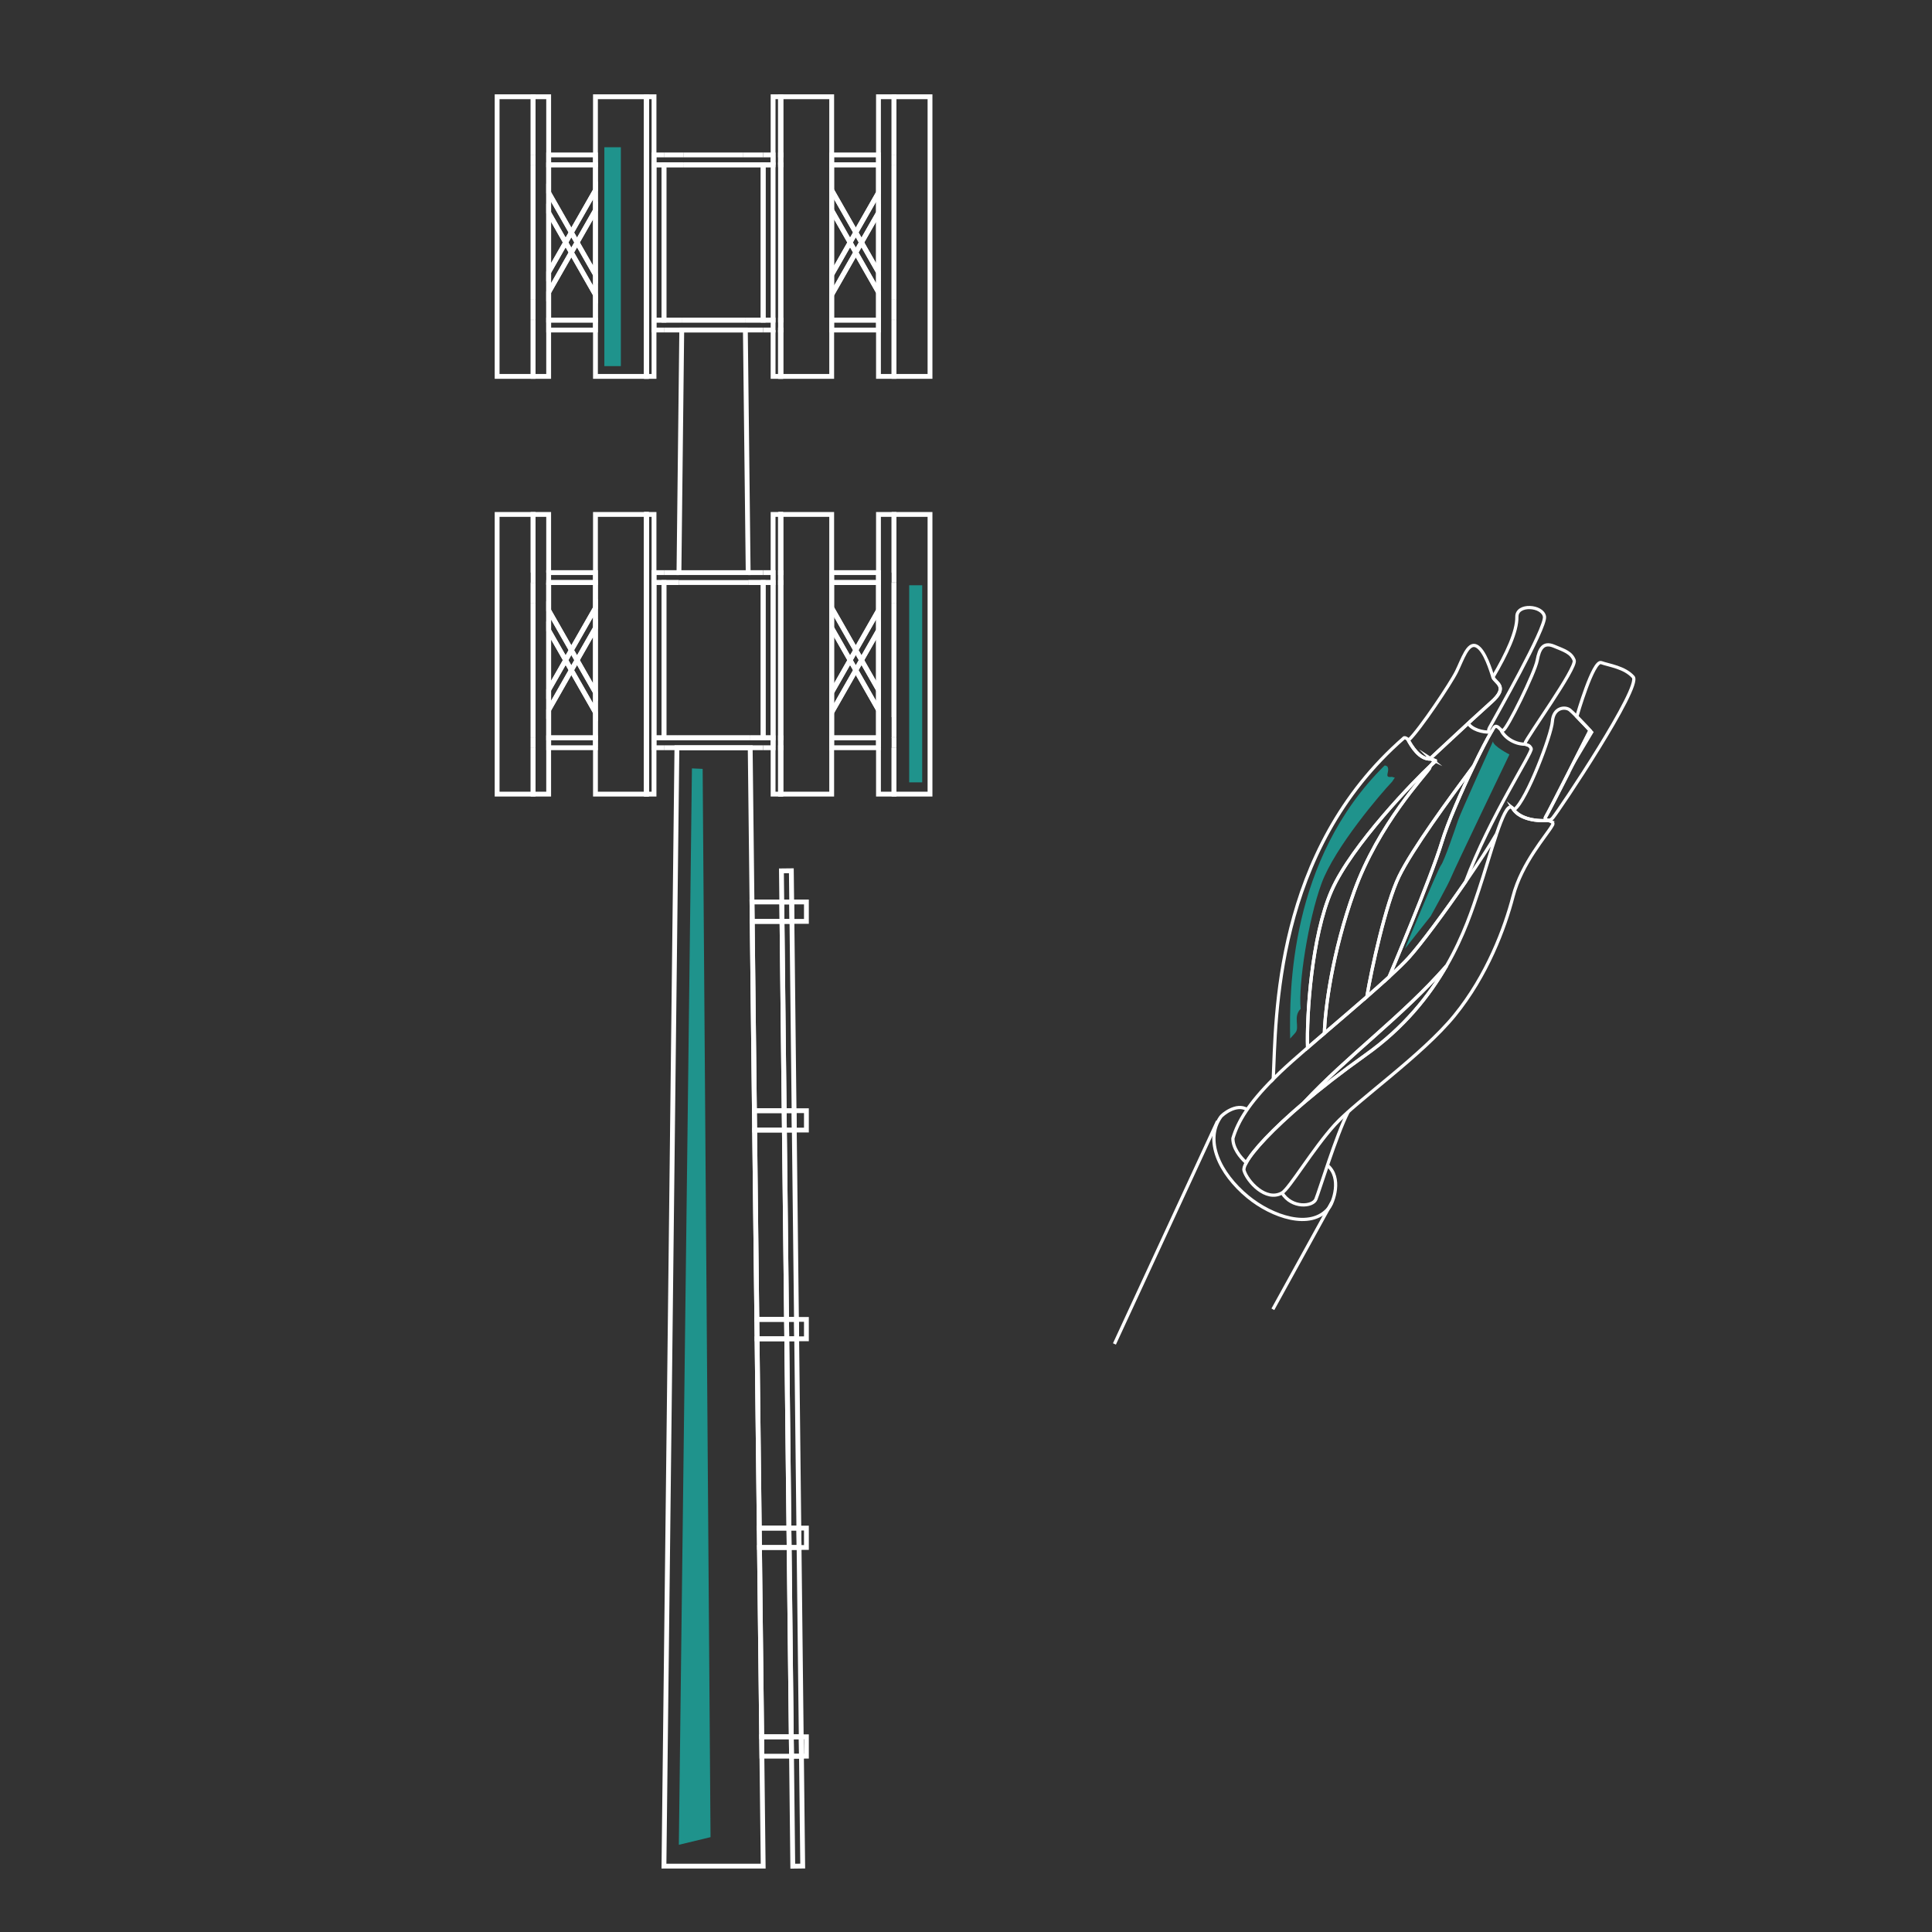 <?xml version="1.0" encoding="utf-8"?>
<!-- Generator: Adobe Illustrator 16.0.0, SVG Export Plug-In . SVG Version: 6.00 Build 0)  -->
<!DOCTYPE svg PUBLIC "-//W3C//DTD SVG 1.1//EN" "http://www.w3.org/Graphics/SVG/1.1/DTD/svg11.dtd">
<svg version="1.1" id="图层_1" xmlns="http://www.w3.org/2000/svg" xmlns:xlink="http://www.w3.org/1999/xlink" x="0px" y="0px"
	 width="300px" height="299.999px" viewBox="0 0 300 299.999" enable-background="new 0 0 300 299.999" xml:space="preserve">
<rect x="0" y="0" width="300" height="299.999" fill="#333333" stroke="none"/>
<g>
	<g>
		
			<rect x="101.556" y="90.454" fill="none" stroke="#FFFFFF" stroke-width="0.75" stroke-miterlimit="10" width="1.542" height="24.112"/>
		<polygon fill="none" stroke="#FFFFFF" stroke-width="0.75" stroke-miterlimit="10" points="88.717,36.095 92.462,29.532 
			92.462,25.595 85.196,25.595 85.196,29.922 		"/>
		<polygon fill="none" stroke="#FFFFFF" stroke-width="0.75" stroke-miterlimit="10" points="88.717,104.063 85.196,110.239 
			85.196,114.566 92.462,114.566 92.462,110.626 		"/>
		<polygon fill="none" stroke="#FFFFFF" stroke-width="0.75" stroke-miterlimit="10" points="129.144,97.503 129.144,107.517 
			131.999,102.508 		"/>
		<polygon fill="none" stroke="#FFFFFF" stroke-width="0.75" stroke-miterlimit="10" points="122.169,207.885 117.556,207.885 
			117.896,237.281 122.503,237.281 		"/>
		<polygon fill="none" stroke="#FFFFFF" stroke-width="0.75" stroke-miterlimit="10" points="88.717,100.954 92.462,94.396 
			92.462,90.454 85.196,90.454 85.196,94.78 		"/>
		<polygon fill="none" stroke="#FFFFFF" stroke-width="0.75" stroke-miterlimit="10" points="92.462,42.656 92.462,32.642 
			89.604,37.649 		"/>
		<polygon fill="none" stroke="#FFFFFF" stroke-width="0.75" stroke-miterlimit="10" points="85.196,33.03 85.196,42.269 
			87.83,37.649 		"/>
		<polygon fill="none" stroke="#FFFFFF" stroke-width="0.75" stroke-miterlimit="10" points="132.887,100.954 136.409,94.776 
			136.409,90.454 129.144,90.454 129.144,94.396 		"/>
		<polygon fill="none" stroke="#FFFFFF" stroke-width="0.75" stroke-miterlimit="10" points="88.717,39.205 85.196,45.381 
			85.196,49.706 92.462,49.706 92.462,45.768 		"/>
		
			<rect x="118.506" y="90.454" fill="none" stroke="#FFFFFF" stroke-width="0.75" stroke-miterlimit="10" width="1.54" height="24.112"/>
		<polygon fill="none" stroke="#FFFFFF" stroke-width="0.75" stroke-miterlimit="10" points="121.8,175.475 117.18,175.475 
			117.52,204.876 122.134,204.876 		"/>
		<polygon fill="none" stroke="#FFFFFF" stroke-width="0.75" stroke-miterlimit="10" points="92.462,107.52 92.462,97.501 
			89.604,102.508 		"/>
		<polygon fill="none" stroke="#FFFFFF" stroke-width="0.75" stroke-miterlimit="10" points="122.538,240.292 117.932,240.292 
			118.272,269.687 122.872,269.687 		"/>
		<polygon fill="none" stroke="#FFFFFF" stroke-width="0.75" stroke-miterlimit="10" points="85.196,97.889 85.196,107.13 
			87.831,102.508 		"/>
		<polygon fill="none" stroke="#FFFFFF" stroke-width="0.75" stroke-miterlimit="10" points="136.409,107.13 136.409,97.889 
			133.773,102.508 		"/>
		<polygon fill="none" stroke="#FFFFFF" stroke-width="0.75" stroke-miterlimit="10" points="132.887,104.063 129.144,110.626 
			129.144,114.566 136.409,114.566 136.409,110.241 		"/>
		<polygon fill="none" stroke="#FFFFFF" stroke-width="0.75" stroke-miterlimit="10" points="129.144,32.646 129.144,42.654 
			131.998,37.649 		"/>
		<polygon fill="none" stroke="#FFFFFF" stroke-width="0.75" stroke-miterlimit="10" points="136.409,42.272 136.409,33.03 
			133.773,37.649 		"/>
		<polygon fill="none" stroke="#FFFFFF" stroke-width="0.75" stroke-miterlimit="10" points="132.887,39.205 129.144,45.768 
			129.144,49.706 136.409,49.706 136.409,45.383 		"/>
		<polygon fill="none" stroke="#FFFFFF" stroke-width="0.75" stroke-miterlimit="10" points="132.887,36.095 136.409,29.917 
			136.409,25.595 129.144,25.595 129.144,29.532 		"/>
		
			<rect x="118.506" y="25.595" fill="none" stroke="#FFFFFF" stroke-width="0.75" stroke-miterlimit="10" width="1.54" height="24.111"/>
		
			<rect x="101.556" y="25.595" fill="none" stroke="#FFFFFF" stroke-width="0.75" stroke-miterlimit="10" width="1.542" height="24.111"/>
		<polygon fill="none" stroke="#FFFFFF" stroke-width="0.75" stroke-miterlimit="10" points="121.43,143.069 116.803,143.069 
			117.145,172.468 121.765,172.468 		"/>
		<polygon fill="none" stroke="#FFFFFF" stroke-width="0.75" stroke-miterlimit="10" points="85.196,42.269 85.196,45.381 
			88.717,39.205 87.83,37.649 		"/>
		<polygon fill="none" stroke="#FFFFFF" stroke-width="0.75" stroke-miterlimit="10" points="88.717,36.095 89.604,37.649 
			92.462,32.642 92.462,29.532 		"/>
		<polygon fill="none" stroke="#FFFFFF" stroke-width="0.75" stroke-miterlimit="10" points="88.717,39.205 92.462,45.768 
			92.462,42.656 89.604,37.649 		"/>
		<polygon fill="none" stroke="#FFFFFF" stroke-width="0.75" stroke-miterlimit="10" points="88.717,36.095 85.196,29.922 
			85.196,33.03 87.83,37.649 		"/>
		<polygon fill="none" stroke="#FFFFFF" stroke-width="0.75" stroke-miterlimit="10" points="88.717,36.095 87.83,37.649 
			88.717,39.205 89.604,37.649 		"/>
		<polygon fill="none" stroke="#FFFFFF" stroke-width="0.75" stroke-miterlimit="10" points="129.144,42.654 129.144,45.768 
			132.887,39.205 131.998,37.649 		"/>
		<polygon fill="none" stroke="#FFFFFF" stroke-width="0.75" stroke-miterlimit="10" points="133.773,37.649 136.409,33.03 
			136.409,29.917 132.887,36.095 		"/>
		<polygon fill="none" stroke="#FFFFFF" stroke-width="0.75" stroke-miterlimit="10" points="132.887,39.205 136.409,45.383 
			136.409,42.272 133.773,37.649 		"/>
		<polygon fill="none" stroke="#FFFFFF" stroke-width="0.75" stroke-miterlimit="10" points="132.887,36.095 129.144,29.532 
			129.144,32.646 131.998,37.649 		"/>
		<polygon fill="none" stroke="#FFFFFF" stroke-width="0.75" stroke-miterlimit="10" points="132.887,36.095 131.998,37.649 
			132.887,39.205 133.773,37.649 		"/>
		<polygon fill="none" stroke="#FFFFFF" stroke-width="0.75" stroke-miterlimit="10" points="88.717,100.954 89.604,102.508 
			92.462,97.501 92.462,94.396 		"/>
		<polygon fill="none" stroke="#FFFFFF" stroke-width="0.75" stroke-miterlimit="10" points="85.196,107.13 85.196,110.239 
			88.717,104.063 87.831,102.508 		"/>
		<polygon fill="none" stroke="#FFFFFF" stroke-width="0.75" stroke-miterlimit="10" points="88.717,100.954 85.196,94.78 
			85.196,97.889 87.831,102.508 		"/>
		<polygon fill="none" stroke="#FFFFFF" stroke-width="0.75" stroke-miterlimit="10" points="88.717,104.063 92.462,110.626 
			92.462,107.52 89.604,102.508 		"/>
		<polygon fill="none" stroke="#FFFFFF" stroke-width="0.75" stroke-miterlimit="10" points="88.717,100.954 87.831,102.508 
			88.717,104.063 89.604,102.508 		"/>
		<polygon fill="none" stroke="#FFFFFF" stroke-width="0.75" stroke-miterlimit="10" points="132.887,104.063 131.999,102.508 
			129.144,107.517 129.144,110.626 		"/>
		<polygon fill="none" stroke="#FFFFFF" stroke-width="0.75" stroke-miterlimit="10" points="136.409,97.889 136.409,94.776 
			132.887,100.954 133.773,102.508 		"/>
		<polygon fill="none" stroke="#FFFFFF" stroke-width="0.75" stroke-miterlimit="10" points="132.887,104.063 136.409,110.241 
			136.409,107.13 133.773,102.508 		"/>
		<polygon fill="none" stroke="#FFFFFF" stroke-width="0.75" stroke-miterlimit="10" points="132.887,100.954 129.144,94.396 
			129.144,97.503 131.999,102.508 		"/>
		<polygon fill="none" stroke="#FFFFFF" stroke-width="0.75" stroke-miterlimit="10" points="132.887,104.063 133.773,102.508 
			132.887,100.954 131.999,102.508 		"/>
		<polygon fill="none" stroke="#FFFFFF" stroke-width="0.75" stroke-miterlimit="10" points="122.134,204.876 123.675,204.876 
			123.339,175.475 121.8,175.475 		"/>
		<polygon fill="none" stroke="#FFFFFF" stroke-width="0.75" stroke-miterlimit="10" points="121.765,172.468 123.304,172.468 
			122.971,143.069 121.43,143.069 		"/>
		<polygon fill="none" stroke="#FFFFFF" stroke-width="0.75" stroke-miterlimit="10" points="122.872,269.687 124.415,269.687 
			124.079,240.292 122.538,240.292 		"/>
		<polygon fill="none" stroke="#FFFFFF" stroke-width="0.75" stroke-miterlimit="10" points="122.503,237.281 124.045,237.281 
			123.709,207.885 122.169,207.885 		"/>
		<polygon fill="none" stroke="#FFFFFF" stroke-width="0.75" stroke-miterlimit="10" points="122.879,135.21 121.34,135.228 
			121.396,140.057 122.935,140.057 		"/>
		<polygon fill="none" stroke="#FFFFFF" stroke-width="0.75" stroke-miterlimit="10" points="123.102,289.783 124.643,289.763 
			124.449,272.7 122.907,272.7 		"/>
		<polygon fill="none" stroke="#FFFFFF" stroke-width="0.75" stroke-miterlimit="10" points="118.272,269.687 118.306,272.7 
			122.907,272.7 122.872,269.687 		"/>
		<polygon fill="none" stroke="#FFFFFF" stroke-width="0.75" stroke-miterlimit="10" points="125.218,272.7 125.218,269.687 
			124.415,269.687 124.449,272.7 		"/>
		<polygon fill="none" stroke="#FFFFFF" stroke-width="0.75" stroke-miterlimit="10" points="122.907,272.7 124.449,272.7 
			124.415,269.687 122.872,269.687 		"/>
		<polygon fill="none" stroke="#FFFFFF" stroke-width="0.75" stroke-miterlimit="10" points="122.503,237.281 117.896,237.281 
			117.932,240.292 122.538,240.292 		"/>
		<polygon fill="none" stroke="#FFFFFF" stroke-width="0.75" stroke-miterlimit="10" points="125.218,240.292 125.218,237.281 
			124.045,237.281 124.079,240.292 		"/>
		<polygon fill="none" stroke="#FFFFFF" stroke-width="0.75" stroke-miterlimit="10" points="122.538,240.292 124.079,240.292 
			124.045,237.281 122.503,237.281 		"/>
		<polygon fill="none" stroke="#FFFFFF" stroke-width="0.75" stroke-miterlimit="10" points="122.134,204.876 117.52,204.876 
			117.556,207.885 122.169,207.885 		"/>
		<polygon fill="none" stroke="#FFFFFF" stroke-width="0.75" stroke-miterlimit="10" points="125.218,207.885 125.218,204.876 
			123.675,204.876 123.709,207.885 		"/>
		<polygon fill="none" stroke="#FFFFFF" stroke-width="0.75" stroke-miterlimit="10" points="122.169,207.885 123.709,207.885 
			123.675,204.876 122.134,204.876 		"/>
		<polygon fill="none" stroke="#FFFFFF" stroke-width="0.75" stroke-miterlimit="10" points="121.765,172.468 117.145,172.468 
			117.18,175.475 121.8,175.475 		"/>
		<polygon fill="none" stroke="#FFFFFF" stroke-width="0.75" stroke-miterlimit="10" points="125.218,175.475 125.218,172.468 
			123.304,172.468 123.339,175.475 		"/>
		<polygon fill="none" stroke="#FFFFFF" stroke-width="0.75" stroke-miterlimit="10" points="121.8,175.475 123.339,175.475 
			123.304,172.468 121.765,172.468 		"/>
		<polygon fill="none" stroke="#FFFFFF" stroke-width="0.75" stroke-miterlimit="10" points="125.218,143.069 125.218,140.057 
			122.935,140.057 122.971,143.069 		"/>
		<polygon fill="none" stroke="#FFFFFF" stroke-width="0.75" stroke-miterlimit="10" points="121.43,143.069 121.396,140.057 
			116.768,140.057 116.803,143.069 		"/>
		<polygon fill="none" stroke="#FFFFFF" stroke-width="0.75" stroke-miterlimit="10" points="122.971,143.069 122.935,140.057 
			121.396,140.057 121.43,143.069 		"/>
		<polygon fill="none" stroke="#FFFFFF" stroke-width="0.75" stroke-miterlimit="10" points="105.428,88.916 116.176,88.916 
			115.74,51.244 105.863,51.244 		"/>
		<polyline fill="none" stroke="#FFFFFF" stroke-width="0.75" stroke-miterlimit="10" points="116.768,140.057 116.491,116.107 
			105.112,116.107 103.098,289.773 118.506,289.773 118.306,272.7 		"/>
		
			<line fill="none" stroke="#FFFFFF" stroke-width="0.75" stroke-miterlimit="10" x1="117.145" y1="172.468" x2="116.803" y2="143.069"/>
		
			<line fill="none" stroke="#FFFFFF" stroke-width="0.75" stroke-miterlimit="10" x1="117.52" y1="204.876" x2="117.18" y2="175.475"/>
		
			<line fill="none" stroke="#FFFFFF" stroke-width="0.75" stroke-miterlimit="10" x1="117.896" y1="237.281" x2="117.556" y2="207.885"/>
		
			<line fill="none" stroke="#FFFFFF" stroke-width="0.75" stroke-miterlimit="10" x1="118.272" y1="269.687" x2="117.932" y2="240.292"/>
		
			<line fill="none" stroke="#FFFFFF" stroke-width="0.75" stroke-miterlimit="10" x1="118.306" y1="272.7" x2="118.272" y2="269.687"/>
		
			<line fill="none" stroke="#FFFFFF" stroke-width="0.75" stroke-miterlimit="10" x1="117.932" y1="240.292" x2="117.896" y2="237.281"/>
		
			<line fill="none" stroke="#FFFFFF" stroke-width="0.75" stroke-miterlimit="10" x1="117.556" y1="207.885" x2="117.52" y2="204.876"/>
		
			<line fill="none" stroke="#FFFFFF" stroke-width="0.75" stroke-miterlimit="10" x1="117.18" y1="175.475" x2="117.145" y2="172.468"/>
		
			<line fill="none" stroke="#FFFFFF" stroke-width="0.75" stroke-miterlimit="10" x1="116.803" y1="143.069" x2="116.768" y2="140.057"/>
		<polyline fill="none" stroke="#FFFFFF" stroke-width="0.75" stroke-miterlimit="10" points="106.163,25.595 103.098,25.595 
			103.098,49.706 105.882,49.706 		"/>
		<polyline fill="none" stroke="#FFFFFF" stroke-width="0.75" stroke-miterlimit="10" points="115.72,49.706 118.506,49.706 
			118.506,25.595 115.441,25.595 		"/>
		
			<line fill="none" stroke="#FFFFFF" stroke-width="0.75" stroke-miterlimit="10" x1="115.441" y1="25.595" x2="106.163" y2="25.595"/>
		
			<line fill="none" stroke="#FFFFFF" stroke-width="0.75" stroke-miterlimit="10" x1="105.882" y1="49.706" x2="115.72" y2="49.706"/>
		<polyline fill="none" stroke="#FFFFFF" stroke-width="0.75" stroke-miterlimit="10" points="118.506,25.595 120.046,25.595 
			120.046,24.056 118.506,24.056 		"/>
		<polyline fill="none" stroke="#FFFFFF" stroke-width="0.75" stroke-miterlimit="10" points="103.098,24.056 101.556,24.056 
			101.556,25.595 103.098,25.595 		"/>
		
			<rect x="129.144" y="24.056" fill="none" stroke="#FFFFFF" stroke-width="0.75" stroke-miterlimit="10" width="7.265" height="1.539"/>
		
			<rect x="85.196" y="24.056" fill="none" stroke="#FFFFFF" stroke-width="0.75" stroke-miterlimit="10" width="7.265" height="1.539"/>
		
			<line fill="none" stroke="#FFFFFF" stroke-width="0.75" stroke-miterlimit="10" x1="118.506" y1="24.056" x2="115.424" y2="24.056"/>
		
			<line fill="none" stroke="#FFFFFF" stroke-width="0.75" stroke-miterlimit="10" x1="115.441" y1="25.595" x2="118.506" y2="25.595"/>
		
			<line fill="none" stroke="#FFFFFF" stroke-width="0.75" stroke-miterlimit="10" x1="103.098" y1="25.595" x2="106.163" y2="25.595"/>
		
			<line fill="none" stroke="#FFFFFF" stroke-width="0.75" stroke-miterlimit="10" x1="106.18" y1="24.056" x2="103.098" y2="24.056"/>
		
			<line fill="none" stroke="#FFFFFF" stroke-width="0.75" stroke-miterlimit="10" x1="106.163" y1="25.595" x2="115.441" y2="25.595"/>
		
			<line fill="none" stroke="#FFFFFF" stroke-width="0.75" stroke-miterlimit="10" x1="115.424" y1="24.056" x2="106.18" y2="24.056"/>
		
			<rect x="85.196" y="49.706" fill="none" stroke="#FFFFFF" stroke-width="0.75" stroke-miterlimit="10" width="7.265" height="1.541"/>
		<polyline fill="none" stroke="#FFFFFF" stroke-width="0.75" stroke-miterlimit="10" points="103.098,49.706 101.556,49.706 
			101.556,51.244 103.098,51.244 		"/>
		<polyline fill="none" stroke="#FFFFFF" stroke-width="0.75" stroke-miterlimit="10" points="118.506,51.244 120.046,51.244 
			120.046,49.706 118.506,49.706 		"/>
		
			<rect x="129.144" y="49.706" fill="none" stroke="#FFFFFF" stroke-width="0.75" stroke-miterlimit="10" width="7.265" height="1.541"/>
		
			<line fill="none" stroke="#FFFFFF" stroke-width="0.75" stroke-miterlimit="10" x1="105.882" y1="49.706" x2="103.098" y2="49.706"/>
		
			<line fill="none" stroke="#FFFFFF" stroke-width="0.75" stroke-miterlimit="10" x1="103.098" y1="51.244" x2="105.863" y2="51.244"/>
		
			<line fill="none" stroke="#FFFFFF" stroke-width="0.75" stroke-miterlimit="10" x1="118.506" y1="49.706" x2="115.72" y2="49.706"/>
		
			<line fill="none" stroke="#FFFFFF" stroke-width="0.75" stroke-miterlimit="10" x1="115.74" y1="51.244" x2="118.506" y2="51.244"/>
		
			<line fill="none" stroke="#FFFFFF" stroke-width="0.75" stroke-miterlimit="10" x1="115.72" y1="49.706" x2="105.882" y2="49.706"/>
		
			<line fill="none" stroke="#FFFFFF" stroke-width="0.75" stroke-miterlimit="10" x1="105.863" y1="51.244" x2="115.74" y2="51.244"/>
		
			<line fill="none" stroke="#FFFFFF" stroke-width="0.75" stroke-miterlimit="10" x1="138.823" y1="25.595" x2="138.823" y2="25.687"/>
		
			<line fill="none" stroke="#FFFFFF" stroke-width="0.75" stroke-miterlimit="10" x1="138.823" y1="49.614" x2="138.823" y2="49.706"/>
		<polyline fill="none" stroke="#FFFFFF" stroke-width="0.75" stroke-miterlimit="10" points="138.823,51.244 138.823,58.446 
			144.411,58.446 144.411,15.023 138.823,15.023 138.823,24.056 		"/>
		<line fill="none" stroke="#FFFFFF" stroke-width="0.75" stroke-miterlimit="10" x1="138.823" y1="28.8" x2="138.823" y2="46.5"/>
		
			<line fill="none" stroke="#FFFFFF" stroke-width="0.75" stroke-miterlimit="10" x1="138.823" y1="25.687" x2="138.823" y2="28.8"/>
		
			<line fill="none" stroke="#FFFFFF" stroke-width="0.75" stroke-miterlimit="10" x1="138.823" y1="46.5" x2="138.823" y2="49.614"/>
		<path fill="none" stroke="#FFFFFF" stroke-width="0.75" stroke-miterlimit="10" d="M139.533,24.439"/>
		
			<line fill="none" stroke="#FFFFFF" stroke-width="0.75" stroke-miterlimit="10" x1="138.823" y1="24.056" x2="138.823" y2="25.595"/>
		<path fill="none" stroke="#FFFFFF" stroke-width="0.75" stroke-miterlimit="10" d="M139.533,24.439"/>
		
			<line fill="none" stroke="#FFFFFF" stroke-width="0.75" stroke-miterlimit="10" x1="138.823" y1="49.706" x2="138.823" y2="51.244"/>
		<path fill="none" stroke="#FFFFFF" stroke-width="0.75" stroke-miterlimit="10" d="M139.533,50.86"/>
		<path fill="none" stroke="#FFFFFF" stroke-width="0.75" stroke-miterlimit="10" d="M139.533,50.86"/>
		<polyline fill="none" stroke="#FFFFFF" stroke-width="0.75" stroke-miterlimit="10" points="121.252,51.244 121.252,58.446 
			129.144,58.446 129.144,51.244 		"/>
		
			<line fill="none" stroke="#FFFFFF" stroke-width="0.75" stroke-miterlimit="10" x1="129.144" y1="42.654" x2="129.144" y2="32.646"/>
		
			<line fill="none" stroke="#FFFFFF" stroke-width="0.75" stroke-miterlimit="10" x1="121.252" y1="25.595" x2="121.252" y2="49.706"/>
		
			<line fill="none" stroke="#FFFFFF" stroke-width="0.75" stroke-miterlimit="10" x1="129.144" y1="29.532" x2="129.144" y2="25.595"/>
		<polyline fill="none" stroke="#FFFFFF" stroke-width="0.75" stroke-miterlimit="10" points="129.144,24.056 129.144,15.023 
			121.252,15.023 121.252,24.056 		"/>
		
			<line fill="none" stroke="#FFFFFF" stroke-width="0.75" stroke-miterlimit="10" x1="129.144" y1="49.706" x2="129.144" y2="45.768"/>
		
			<line fill="none" stroke="#FFFFFF" stroke-width="0.75" stroke-miterlimit="10" x1="129.144" y1="45.768" x2="129.144" y2="42.654"/>
		
			<line fill="none" stroke="#FFFFFF" stroke-width="0.75" stroke-miterlimit="10" x1="129.144" y1="32.646" x2="129.144" y2="29.532"/>
		
			<line fill="none" stroke="#FFFFFF" stroke-width="0.75" stroke-miterlimit="10" x1="121.252" y1="24.056" x2="121.252" y2="25.595"/>
		
			<line fill="none" stroke="#FFFFFF" stroke-width="0.75" stroke-miterlimit="10" x1="129.144" y1="25.595" x2="129.144" y2="24.056"/>
		
			<line fill="none" stroke="#FFFFFF" stroke-width="0.75" stroke-miterlimit="10" x1="129.144" y1="51.244" x2="129.144" y2="49.706"/>
		
			<line fill="none" stroke="#FFFFFF" stroke-width="0.75" stroke-miterlimit="10" x1="121.252" y1="49.706" x2="121.252" y2="51.244"/>
		<polyline fill="none" stroke="#FFFFFF" stroke-width="0.75" stroke-miterlimit="10" points="121.198,24.056 121.198,15.023 
			120.046,15.023 120.046,24.056 		"/>
		<polyline fill="none" stroke="#FFFFFF" stroke-width="0.75" stroke-miterlimit="10" points="120.046,51.244 120.046,58.446 
			121.198,58.446 121.198,51.244 		"/>
		
			<line fill="none" stroke="#FFFFFF" stroke-width="0.75" stroke-miterlimit="10" x1="121.198" y1="25.595" x2="121.198" y2="24.056"/>
		
			<line fill="none" stroke="#FFFFFF" stroke-width="0.75" stroke-miterlimit="10" x1="120.046" y1="24.056" x2="120.046" y2="25.595"/>
		
			<rect x="121.198" y="25.595" fill="none" stroke="#FFFFFF" stroke-width="0.75" stroke-miterlimit="10" width="0.055" height="24.111"/>
		
			<rect x="121.198" y="51.244" fill="none" stroke="#FFFFFF" stroke-width="0.75" stroke-miterlimit="10" width="0.055" height="7.202"/>
		
			<rect x="121.198" y="15.023" fill="none" stroke="#FFFFFF" stroke-width="0.75" stroke-miterlimit="10" width="0.055" height="9.03"/>
		
			<rect x="121.198" y="24.056" fill="none" stroke="#FFFFFF" stroke-width="0.75" stroke-miterlimit="10" width="0.055" height="1.539"/>
		
			<rect x="121.198" y="49.706" fill="none" stroke="#FFFFFF" stroke-width="0.75" stroke-miterlimit="10" width="0.055" height="1.541"/>
		
			<line fill="none" stroke="#FFFFFF" stroke-width="0.75" stroke-miterlimit="10" x1="92.462" y1="25.595" x2="92.462" y2="29.532"/>
		
			<line fill="none" stroke="#FFFFFF" stroke-width="0.75" stroke-miterlimit="10" x1="100.35" y1="49.706" x2="100.35" y2="25.595"/>
		
			<line fill="none" stroke="#FFFFFF" stroke-width="0.75" stroke-miterlimit="10" x1="92.462" y1="32.642" x2="92.462" y2="42.656"/>
		<polyline fill="none" stroke="#FFFFFF" stroke-width="0.75" stroke-miterlimit="10" points="100.35,24.056 100.35,15.023 
			92.462,15.023 92.462,24.056 		"/>
		<polyline fill="none" stroke="#FFFFFF" stroke-width="0.75" stroke-miterlimit="10" points="92.462,51.244 92.462,58.446 
			100.35,58.446 100.35,51.244 		"/>
		
			<line fill="none" stroke="#FFFFFF" stroke-width="0.75" stroke-miterlimit="10" x1="92.462" y1="45.768" x2="92.462" y2="49.706"/>
		
			<line fill="none" stroke="#FFFFFF" stroke-width="0.75" stroke-miterlimit="10" x1="92.462" y1="29.532" x2="92.462" y2="32.642"/>
		
			<line fill="none" stroke="#FFFFFF" stroke-width="0.75" stroke-miterlimit="10" x1="92.462" y1="42.656" x2="92.462" y2="45.768"/>
		
			<line fill="none" stroke="#FFFFFF" stroke-width="0.75" stroke-miterlimit="10" x1="92.462" y1="24.056" x2="92.462" y2="25.595"/>
		
			<line fill="none" stroke="#FFFFFF" stroke-width="0.75" stroke-miterlimit="10" x1="100.35" y1="25.595" x2="100.35" y2="24.056"/>
		
			<line fill="none" stroke="#FFFFFF" stroke-width="0.75" stroke-miterlimit="10" x1="100.35" y1="51.244" x2="100.35" y2="49.706"/>
		
			<line fill="none" stroke="#FFFFFF" stroke-width="0.75" stroke-miterlimit="10" x1="92.462" y1="49.706" x2="92.462" y2="51.244"/>
		
			<line fill="none" stroke="#FFFFFF" stroke-width="0.75" stroke-miterlimit="10" x1="100.407" y1="25.595" x2="100.407" y2="49.706"/>
		
			<line fill="none" stroke="#FFFFFF" stroke-width="0.75" stroke-miterlimit="10" x1="101.556" y1="49.706" x2="101.556" y2="25.595"/>
		<polyline fill="none" stroke="#FFFFFF" stroke-width="0.75" stroke-miterlimit="10" points="101.556,24.056 101.556,15.023 
			100.407,15.023 100.407,24.056 		"/>
		<polyline fill="none" stroke="#FFFFFF" stroke-width="0.75" stroke-miterlimit="10" points="100.407,51.244 100.407,58.446 
			101.556,58.446 101.556,51.244 		"/>
		
			<line fill="none" stroke="#FFFFFF" stroke-width="0.75" stroke-miterlimit="10" x1="100.407" y1="24.056" x2="100.407" y2="25.595"/>
		
			<line fill="none" stroke="#FFFFFF" stroke-width="0.75" stroke-miterlimit="10" x1="101.556" y1="25.595" x2="101.556" y2="24.056"/>
		
			<line fill="none" stroke="#FFFFFF" stroke-width="0.75" stroke-miterlimit="10" x1="100.407" y1="49.706" x2="100.407" y2="51.244"/>
		
			<line fill="none" stroke="#FFFFFF" stroke-width="0.75" stroke-miterlimit="10" x1="101.556" y1="51.244" x2="101.556" y2="49.706"/>
		
			<rect x="100.35" y="25.595" fill="none" stroke="#FFFFFF" stroke-width="0.75" stroke-miterlimit="10" width="0.055" height="24.111"/>
		
			<rect x="100.35" y="51.244" fill="none" stroke="#FFFFFF" stroke-width="0.75" stroke-miterlimit="10" width="0.055" height="7.202"/>
		
			<rect x="100.35" y="15.023" fill="none" stroke="#FFFFFF" stroke-width="0.75" stroke-miterlimit="10" width="0.055" height="9.03"/>
		
			<rect x="100.35" y="24.056" fill="none" stroke="#FFFFFF" stroke-width="0.75" stroke-miterlimit="10" width="0.055" height="1.539"/>
		
			<rect x="100.35" y="49.706" fill="none" stroke="#FFFFFF" stroke-width="0.75" stroke-miterlimit="10" width="0.055" height="1.541"/>
		<polyline fill="none" stroke="#FFFFFF" stroke-width="0.75" stroke-miterlimit="10" points="136.409,51.244 136.409,58.446 
			138.823,58.446 138.823,51.244 		"/>
		
			<line fill="none" stroke="#FFFFFF" stroke-width="0.75" stroke-miterlimit="10" x1="136.409" y1="33.03" x2="136.409" y2="42.272"/>
		<line fill="none" stroke="#FFFFFF" stroke-width="0.75" stroke-miterlimit="10" x1="138.823" y1="46.5" x2="138.823" y2="28.8"/>
		
			<line fill="none" stroke="#FFFFFF" stroke-width="0.75" stroke-miterlimit="10" x1="138.823" y1="49.706" x2="138.823" y2="49.614"/>
		
			<line fill="none" stroke="#FFFFFF" stroke-width="0.75" stroke-miterlimit="10" x1="136.409" y1="45.383" x2="136.409" y2="49.706"/>
		
			<line fill="none" stroke="#FFFFFF" stroke-width="0.75" stroke-miterlimit="10" x1="136.409" y1="25.595" x2="136.409" y2="29.917"/>
		
			<line fill="none" stroke="#FFFFFF" stroke-width="0.75" stroke-miterlimit="10" x1="138.823" y1="25.687" x2="138.823" y2="25.595"/>
		<polyline fill="none" stroke="#FFFFFF" stroke-width="0.75" stroke-miterlimit="10" points="138.823,24.056 138.823,15.023 
			136.409,15.023 136.409,24.056 		"/>
		
			<line fill="none" stroke="#FFFFFF" stroke-width="0.75" stroke-miterlimit="10" x1="138.823" y1="28.8" x2="138.823" y2="25.687"/>
		
			<line fill="none" stroke="#FFFFFF" stroke-width="0.75" stroke-miterlimit="10" x1="136.409" y1="29.917" x2="136.409" y2="33.03"/>
		
			<line fill="none" stroke="#FFFFFF" stroke-width="0.75" stroke-miterlimit="10" x1="136.409" y1="42.272" x2="136.409" y2="45.383"/>
		
			<line fill="none" stroke="#FFFFFF" stroke-width="0.75" stroke-miterlimit="10" x1="138.823" y1="49.614" x2="138.823" y2="46.5"/>
		
			<line fill="none" stroke="#FFFFFF" stroke-width="0.75" stroke-miterlimit="10" x1="136.409" y1="24.056" x2="136.409" y2="25.595"/>
		
			<line fill="none" stroke="#FFFFFF" stroke-width="0.75" stroke-miterlimit="10" x1="138.823" y1="25.595" x2="138.823" y2="24.056"/>
		
			<line fill="none" stroke="#FFFFFF" stroke-width="0.75" stroke-miterlimit="10" x1="138.823" y1="51.244" x2="138.823" y2="49.706"/>
		
			<line fill="none" stroke="#FFFFFF" stroke-width="0.75" stroke-miterlimit="10" x1="136.409" y1="49.706" x2="136.409" y2="51.244"/>
		<line fill="none" stroke="#FFFFFF" stroke-width="0.75" stroke-miterlimit="10" x1="85.196" y1="42.269" x2="85.196" y2="33.03"/>
		<line fill="none" stroke="#FFFFFF" stroke-width="0.75" stroke-miterlimit="10" x1="82.782" y1="28.8" x2="82.782" y2="46.5"/>
		<polyline fill="none" stroke="#FFFFFF" stroke-width="0.75" stroke-miterlimit="10" points="85.196,24.056 85.196,15.023 
			82.782,15.023 82.782,24.056 		"/>
		<polyline fill="none" stroke="#FFFFFF" stroke-width="0.75" stroke-miterlimit="10" points="82.782,51.244 82.782,58.446 
			85.196,58.446 85.196,51.244 		"/>
		
			<line fill="none" stroke="#FFFFFF" stroke-width="0.75" stroke-miterlimit="10" x1="85.196" y1="49.706" x2="85.196" y2="45.381"/>
		<line fill="none" stroke="#FFFFFF" stroke-width="0.75" stroke-miterlimit="10" x1="82.782" y1="49.61" x2="82.782" y2="49.706"/>
		
			<line fill="none" stroke="#FFFFFF" stroke-width="0.75" stroke-miterlimit="10" x1="82.782" y1="25.595" x2="82.782" y2="25.689"/>
		
			<line fill="none" stroke="#FFFFFF" stroke-width="0.75" stroke-miterlimit="10" x1="85.196" y1="29.922" x2="85.196" y2="25.595"/>
		<line fill="none" stroke="#FFFFFF" stroke-width="0.75" stroke-miterlimit="10" x1="82.782" y1="46.5" x2="82.782" y2="49.61"/>
		
			<line fill="none" stroke="#FFFFFF" stroke-width="0.75" stroke-miterlimit="10" x1="85.196" y1="45.381" x2="85.196" y2="42.269"/>
		<line fill="none" stroke="#FFFFFF" stroke-width="0.75" stroke-miterlimit="10" x1="85.196" y1="33.03" x2="85.196" y2="29.922"/>
		<line fill="none" stroke="#FFFFFF" stroke-width="0.75" stroke-miterlimit="10" x1="82.782" y1="25.689" x2="82.782" y2="28.8"/>
		
			<line fill="none" stroke="#FFFFFF" stroke-width="0.75" stroke-miterlimit="10" x1="82.782" y1="24.056" x2="82.782" y2="25.595"/>
		
			<line fill="none" stroke="#FFFFFF" stroke-width="0.75" stroke-miterlimit="10" x1="85.196" y1="25.595" x2="85.196" y2="24.056"/>
		
			<line fill="none" stroke="#FFFFFF" stroke-width="0.75" stroke-miterlimit="10" x1="85.196" y1="51.244" x2="85.196" y2="49.706"/>
		
			<line fill="none" stroke="#FFFFFF" stroke-width="0.75" stroke-miterlimit="10" x1="82.782" y1="49.706" x2="82.782" y2="51.244"/>
		<polyline fill="none" stroke="#FFFFFF" stroke-width="0.75" stroke-miterlimit="10" points="82.782,24.056 82.782,15.023 
			77.193,15.023 77.193,58.446 82.782,58.446 82.782,51.244 		"/>
		<line fill="none" stroke="#FFFFFF" stroke-width="0.75" stroke-miterlimit="10" x1="82.782" y1="46.5" x2="82.782" y2="28.8"/>
		
			<line fill="none" stroke="#FFFFFF" stroke-width="0.75" stroke-miterlimit="10" x1="82.782" y1="25.689" x2="82.782" y2="25.595"/>
		<line fill="none" stroke="#FFFFFF" stroke-width="0.75" stroke-miterlimit="10" x1="82.782" y1="49.706" x2="82.782" y2="49.61"/>
		<line fill="none" stroke="#FFFFFF" stroke-width="0.75" stroke-miterlimit="10" x1="82.782" y1="49.61" x2="82.782" y2="46.5"/>
		<line fill="none" stroke="#FFFFFF" stroke-width="0.75" stroke-miterlimit="10" x1="82.782" y1="28.8" x2="82.782" y2="25.689"/>
		
			<line fill="none" stroke="#FFFFFF" stroke-width="0.75" stroke-miterlimit="10" x1="82.782" y1="25.595" x2="82.782" y2="24.056"/>
		<path fill="none" stroke="#FFFFFF" stroke-width="0.75" stroke-miterlimit="10" d="M82.072,24.439"/>
		<path fill="none" stroke="#FFFFFF" stroke-width="0.75" stroke-miterlimit="10" d="M82.072,50.86"/>
		
			<line fill="none" stroke="#FFFFFF" stroke-width="0.75" stroke-miterlimit="10" x1="82.782" y1="51.244" x2="82.782" y2="49.706"/>
		<polyline fill="none" stroke="#FFFFFF" stroke-width="0.75" stroke-miterlimit="10" points="105.41,90.454 103.098,90.454 
			103.098,114.566 105.13,114.566 		"/>
		<polyline fill="none" stroke="#FFFFFF" stroke-width="0.75" stroke-miterlimit="10" points="116.474,114.566 118.506,114.566 
			118.506,90.454 116.194,90.454 		"/>
		
			<line fill="none" stroke="#FFFFFF" stroke-width="0.75" stroke-miterlimit="10" x1="116.194" y1="90.454" x2="105.41" y2="90.454"/>
		
			<line fill="none" stroke="#FFFFFF" stroke-width="0.75" stroke-miterlimit="10" x1="105.13" y1="114.566" x2="116.474" y2="114.566"/>
		<polyline fill="none" stroke="#FFFFFF" stroke-width="0.75" stroke-miterlimit="10" points="103.098,88.916 101.556,88.916 
			101.556,90.454 103.098,90.454 		"/>
		
			<rect x="129.144" y="88.916" fill="none" stroke="#FFFFFF" stroke-width="0.75" stroke-miterlimit="10" width="7.265" height="1.538"/>
		
			<rect x="85.196" y="88.916" fill="none" stroke="#FFFFFF" stroke-width="0.75" stroke-miterlimit="10" width="7.265" height="1.538"/>
		<polyline fill="none" stroke="#FFFFFF" stroke-width="0.75" stroke-miterlimit="10" points="118.506,90.454 120.046,90.454 
			120.046,88.916 118.506,88.916 		"/>
		
			<line fill="none" stroke="#FFFFFF" stroke-width="0.75" stroke-miterlimit="10" x1="105.428" y1="88.916" x2="103.098" y2="88.916"/>
		
			<line fill="none" stroke="#FFFFFF" stroke-width="0.75" stroke-miterlimit="10" x1="103.098" y1="90.454" x2="105.41" y2="90.454"/>
		
			<line fill="none" stroke="#FFFFFF" stroke-width="0.75" stroke-miterlimit="10" x1="118.506" y1="88.916" x2="116.176" y2="88.916"/>
		
			<line fill="none" stroke="#FFFFFF" stroke-width="0.75" stroke-miterlimit="10" x1="116.194" y1="90.454" x2="118.506" y2="90.454"/>
		<polyline fill="none" stroke="#FFFFFF" stroke-width="0.75" stroke-miterlimit="10" points="118.506,116.107 120.046,116.107 
			120.046,114.566 118.506,114.566 		"/>
		
			<rect x="129.144" y="114.566" fill="none" stroke="#FFFFFF" stroke-width="0.75" stroke-miterlimit="10" width="7.265" height="1.541"/>
		<polyline fill="none" stroke="#FFFFFF" stroke-width="0.75" stroke-miterlimit="10" points="103.098,114.566 101.556,114.566 
			101.556,116.107 103.098,116.107 		"/>
		
			<rect x="85.196" y="114.566" fill="none" stroke="#FFFFFF" stroke-width="0.75" stroke-miterlimit="10" width="7.265" height="1.541"/>
		
			<line fill="none" stroke="#FFFFFF" stroke-width="0.75" stroke-miterlimit="10" x1="118.506" y1="114.566" x2="116.474" y2="114.566"/>
		
			<line fill="none" stroke="#FFFFFF" stroke-width="0.75" stroke-miterlimit="10" x1="116.491" y1="116.107" x2="118.506" y2="116.107"/>
		
			<line fill="none" stroke="#FFFFFF" stroke-width="0.75" stroke-miterlimit="10" x1="103.098" y1="116.107" x2="105.112" y2="116.107"/>
		
			<line fill="none" stroke="#FFFFFF" stroke-width="0.75" stroke-miterlimit="10" x1="105.13" y1="114.566" x2="103.098" y2="114.566"/>
		
			<line fill="none" stroke="#FFFFFF" stroke-width="0.75" stroke-miterlimit="10" x1="105.112" y1="116.107" x2="116.491" y2="116.107"/>
		
			<line fill="none" stroke="#FFFFFF" stroke-width="0.75" stroke-miterlimit="10" x1="116.474" y1="114.566" x2="105.13" y2="114.566"/>
		
			<line fill="none" stroke="#FFFFFF" stroke-width="0.75" stroke-miterlimit="10" x1="138.823" y1="114.472" x2="138.823" y2="114.566"/>
		
			<line fill="none" stroke="#FFFFFF" stroke-width="0.75" stroke-miterlimit="10" x1="138.823" y1="90.454" x2="138.823" y2="90.547"/>
		<polyline fill="none" stroke="#FFFFFF" stroke-width="0.75" stroke-miterlimit="10" points="138.823,116.107 138.823,123.31 
			144.411,123.31 144.411,79.881 138.823,79.881 138.823,88.916 		"/>
		
			<line fill="none" stroke="#FFFFFF" stroke-width="0.75" stroke-miterlimit="10" x1="138.823" y1="93.656" x2="138.823" y2="111.362"/>
		
			<line fill="none" stroke="#FFFFFF" stroke-width="0.75" stroke-miterlimit="10" x1="138.823" y1="90.547" x2="138.823" y2="93.656"/>
		
			<line fill="none" stroke="#FFFFFF" stroke-width="0.75" stroke-miterlimit="10" x1="129.144" y1="94.396" x2="129.144" y2="90.454"/>
		
			<line fill="none" stroke="#FFFFFF" stroke-width="0.75" stroke-miterlimit="10" x1="121.252" y1="90.454" x2="121.252" y2="114.566"/>
		
			<line fill="none" stroke="#FFFFFF" stroke-width="0.75" stroke-miterlimit="10" x1="129.144" y1="107.517" x2="129.144" y2="97.503"/>
		
			<line fill="none" stroke="#FFFFFF" stroke-width="0.75" stroke-miterlimit="10" x1="129.144" y1="114.566" x2="129.144" y2="110.626"/>
		<polyline fill="none" stroke="#FFFFFF" stroke-width="0.75" stroke-miterlimit="10" points="129.144,88.916 129.144,79.881 
			121.252,79.881 121.252,88.916 		"/>
		<polyline fill="none" stroke="#FFFFFF" stroke-width="0.75" stroke-miterlimit="10" points="121.252,116.107 121.252,123.31 
			129.144,123.31 129.144,116.107 		"/>
		
			<line fill="none" stroke="#FFFFFF" stroke-width="0.75" stroke-miterlimit="10" x1="129.144" y1="110.626" x2="129.144" y2="107.517"/>
		
			<line fill="none" stroke="#FFFFFF" stroke-width="0.75" stroke-miterlimit="10" x1="129.144" y1="97.503" x2="129.144" y2="94.396"/>
		
			<line fill="none" stroke="#FFFFFF" stroke-width="0.75" stroke-miterlimit="10" x1="121.252" y1="88.916" x2="121.252" y2="90.454"/>
		
			<line fill="none" stroke="#FFFFFF" stroke-width="0.75" stroke-miterlimit="10" x1="129.144" y1="90.454" x2="129.144" y2="88.916"/>
		
			<line fill="none" stroke="#FFFFFF" stroke-width="0.75" stroke-miterlimit="10" x1="129.144" y1="116.107" x2="129.144" y2="114.566"/>
		
			<line fill="none" stroke="#FFFFFF" stroke-width="0.75" stroke-miterlimit="10" x1="121.252" y1="114.566" x2="121.252" y2="116.107"/>
		<polyline fill="none" stroke="#FFFFFF" stroke-width="0.75" stroke-miterlimit="10" points="121.198,88.916 121.198,79.881 
			120.046,79.881 120.046,88.916 		"/>
		
			<line fill="none" stroke="#FFFFFF" stroke-width="0.75" stroke-miterlimit="10" x1="121.198" y1="114.566" x2="121.198" y2="90.454"/>
		
			<line fill="none" stroke="#FFFFFF" stroke-width="0.75" stroke-miterlimit="10" x1="120.046" y1="90.454" x2="120.046" y2="114.566"/>
		<polyline fill="none" stroke="#FFFFFF" stroke-width="0.75" stroke-miterlimit="10" points="120.046,116.107 120.046,123.31 
			121.198,123.31 121.198,116.107 		"/>
		
			<line fill="none" stroke="#FFFFFF" stroke-width="0.75" stroke-miterlimit="10" x1="120.046" y1="88.916" x2="120.046" y2="90.454"/>
		
			<line fill="none" stroke="#FFFFFF" stroke-width="0.75" stroke-miterlimit="10" x1="121.198" y1="90.454" x2="121.198" y2="88.916"/>
		
			<line fill="none" stroke="#FFFFFF" stroke-width="0.75" stroke-miterlimit="10" x1="121.198" y1="116.107" x2="121.198" y2="114.566"/>
		
			<line fill="none" stroke="#FFFFFF" stroke-width="0.75" stroke-miterlimit="10" x1="120.046" y1="114.566" x2="120.046" y2="116.107"/>
		
			<rect x="121.198" y="90.454" fill="none" stroke="#FFFFFF" stroke-width="0.75" stroke-miterlimit="10" width="0.055" height="24.112"/>
		
			<rect x="121.198" y="79.881" fill="none" stroke="#FFFFFF" stroke-width="0.75" stroke-miterlimit="10" width="0.055" height="9.035"/>
		
			<rect x="121.198" y="116.107" fill="none" stroke="#FFFFFF" stroke-width="0.75" stroke-miterlimit="10" width="0.055" height="7.202"/>
		
			<rect x="121.198" y="88.916" fill="none" stroke="#FFFFFF" stroke-width="0.75" stroke-miterlimit="10" width="0.055" height="1.538"/>
		
			<rect x="121.198" y="114.566" fill="none" stroke="#FFFFFF" stroke-width="0.75" stroke-miterlimit="10" width="0.055" height="1.541"/>
		
			<line fill="none" stroke="#FFFFFF" stroke-width="0.75" stroke-miterlimit="10" x1="92.462" y1="90.454" x2="92.462" y2="94.396"/>
		
			<line fill="none" stroke="#FFFFFF" stroke-width="0.75" stroke-miterlimit="10" x1="100.35" y1="114.566" x2="100.35" y2="90.454"/>
		
			<line fill="none" stroke="#FFFFFF" stroke-width="0.75" stroke-miterlimit="10" x1="92.462" y1="97.501" x2="92.462" y2="107.52"/>
		<polyline fill="none" stroke="#FFFFFF" stroke-width="0.75" stroke-miterlimit="10" points="100.35,88.916 100.35,79.881 
			92.462,79.881 92.462,88.916 		"/>
		
			<line fill="none" stroke="#FFFFFF" stroke-width="0.75" stroke-miterlimit="10" x1="92.462" y1="110.626" x2="92.462" y2="114.566"/>
		<polyline fill="none" stroke="#FFFFFF" stroke-width="0.75" stroke-miterlimit="10" points="92.462,116.107 92.462,123.31 
			100.35,123.31 100.35,116.107 		"/>
		
			<line fill="none" stroke="#FFFFFF" stroke-width="0.75" stroke-miterlimit="10" x1="92.462" y1="94.396" x2="92.462" y2="97.501"/>
		
			<line fill="none" stroke="#FFFFFF" stroke-width="0.75" stroke-miterlimit="10" x1="92.462" y1="107.52" x2="92.462" y2="110.626"/>
		
			<line fill="none" stroke="#FFFFFF" stroke-width="0.75" stroke-miterlimit="10" x1="92.462" y1="88.916" x2="92.462" y2="90.454"/>
		
			<line fill="none" stroke="#FFFFFF" stroke-width="0.75" stroke-miterlimit="10" x1="100.35" y1="90.454" x2="100.35" y2="88.916"/>
		
			<line fill="none" stroke="#FFFFFF" stroke-width="0.75" stroke-miterlimit="10" x1="100.35" y1="116.107" x2="100.35" y2="114.566"/>
		
			<line fill="none" stroke="#FFFFFF" stroke-width="0.75" stroke-miterlimit="10" x1="92.462" y1="114.566" x2="92.462" y2="116.107"/>
		
			<line fill="none" stroke="#FFFFFF" stroke-width="0.75" stroke-miterlimit="10" x1="101.556" y1="114.566" x2="101.556" y2="90.454"/>
		
			<line fill="none" stroke="#FFFFFF" stroke-width="0.75" stroke-miterlimit="10" x1="100.407" y1="90.454" x2="100.407" y2="114.566"/>
		<polyline fill="none" stroke="#FFFFFF" stroke-width="0.75" stroke-miterlimit="10" points="101.556,88.916 101.556,79.881 
			100.407,79.881 100.407,88.916 		"/>
		<polyline fill="none" stroke="#FFFFFF" stroke-width="0.75" stroke-miterlimit="10" points="100.407,116.107 100.407,123.31 
			101.556,123.31 101.556,116.107 		"/>
		
			<line fill="none" stroke="#FFFFFF" stroke-width="0.75" stroke-miterlimit="10" x1="101.556" y1="90.454" x2="101.556" y2="88.916"/>
		
			<line fill="none" stroke="#FFFFFF" stroke-width="0.75" stroke-miterlimit="10" x1="100.407" y1="88.916" x2="100.407" y2="90.454"/>
		
			<line fill="none" stroke="#FFFFFF" stroke-width="0.75" stroke-miterlimit="10" x1="101.556" y1="116.107" x2="101.556" y2="114.566"/>
		
			<line fill="none" stroke="#FFFFFF" stroke-width="0.75" stroke-miterlimit="10" x1="100.407" y1="114.566" x2="100.407" y2="116.107"/>
		
			<rect x="100.35" y="90.454" fill="none" stroke="#FFFFFF" stroke-width="0.75" stroke-miterlimit="10" width="0.055" height="24.112"/>
		
			<rect x="100.35" y="79.881" fill="none" stroke="#FFFFFF" stroke-width="0.75" stroke-miterlimit="10" width="0.055" height="9.035"/>
		
			<rect x="100.35" y="116.107" fill="none" stroke="#FFFFFF" stroke-width="0.75" stroke-miterlimit="10" width="0.055" height="7.202"/>
		
			<rect x="100.35" y="88.916" fill="none" stroke="#FFFFFF" stroke-width="0.75" stroke-miterlimit="10" width="0.055" height="1.538"/>
		
			<rect x="100.35" y="114.566" fill="none" stroke="#FFFFFF" stroke-width="0.75" stroke-miterlimit="10" width="0.055" height="1.541"/>
		<polyline fill="none" stroke="#FFFFFF" stroke-width="0.75" stroke-miterlimit="10" points="138.823,88.916 138.823,79.881 
			136.409,79.881 136.409,88.916 		"/>
		
			<line fill="none" stroke="#FFFFFF" stroke-width="0.75" stroke-miterlimit="10" x1="138.823" y1="114.566" x2="138.823" y2="114.472"/>
		
			<line fill="none" stroke="#FFFFFF" stroke-width="0.75" stroke-miterlimit="10" x1="136.409" y1="110.241" x2="136.409" y2="114.566"/>
		
			<line fill="none" stroke="#FFFFFF" stroke-width="0.75" stroke-miterlimit="10" x1="136.409" y1="90.454" x2="136.409" y2="94.776"/>
		
			<line fill="none" stroke="#FFFFFF" stroke-width="0.75" stroke-miterlimit="10" x1="138.823" y1="90.547" x2="138.823" y2="90.454"/>
		
			<line fill="none" stroke="#FFFFFF" stroke-width="0.75" stroke-miterlimit="10" x1="136.409" y1="97.889" x2="136.409" y2="107.13"/>
		
			<line fill="none" stroke="#FFFFFF" stroke-width="0.75" stroke-miterlimit="10" x1="138.823" y1="111.362" x2="138.823" y2="93.656"/>
		<polyline fill="none" stroke="#FFFFFF" stroke-width="0.75" stroke-miterlimit="10" points="136.409,116.107 136.409,123.31 
			138.823,123.31 138.823,116.107 		"/>
		
			<line fill="none" stroke="#FFFFFF" stroke-width="0.75" stroke-miterlimit="10" x1="138.823" y1="93.656" x2="138.823" y2="90.547"/>
		
			<line fill="none" stroke="#FFFFFF" stroke-width="0.75" stroke-miterlimit="10" x1="136.409" y1="94.776" x2="136.409" y2="97.889"/>
		
			<line fill="none" stroke="#FFFFFF" stroke-width="0.75" stroke-miterlimit="10" x1="136.409" y1="107.13" x2="136.409" y2="110.241"/>
		
			<line fill="none" stroke="#FFFFFF" stroke-width="0.75" stroke-miterlimit="10" x1="138.823" y1="114.472" x2="138.823" y2="111.362"/>
		
			<line fill="none" stroke="#FFFFFF" stroke-width="0.75" stroke-miterlimit="10" x1="136.409" y1="88.916" x2="136.409" y2="90.454"/>
		
			<line fill="none" stroke="#FFFFFF" stroke-width="0.75" stroke-miterlimit="10" x1="138.823" y1="90.454" x2="138.823" y2="88.916"/>
		
			<line fill="none" stroke="#FFFFFF" stroke-width="0.75" stroke-miterlimit="10" x1="138.823" y1="116.107" x2="138.823" y2="114.566"/>
		
			<line fill="none" stroke="#FFFFFF" stroke-width="0.75" stroke-miterlimit="10" x1="136.409" y1="114.566" x2="136.409" y2="116.107"/>
		<polyline fill="none" stroke="#FFFFFF" stroke-width="0.75" stroke-miterlimit="10" points="82.782,116.107 82.782,123.31 
			85.196,123.31 85.196,116.107 		"/>
		<polyline fill="none" stroke="#FFFFFF" stroke-width="0.75" stroke-miterlimit="10" points="85.196,88.916 85.196,79.881 
			82.782,79.881 82.782,88.916 		"/>
		
			<line fill="none" stroke="#FFFFFF" stroke-width="0.75" stroke-miterlimit="10" x1="82.782" y1="90.454" x2="82.782" y2="90.549"/>
		<line fill="none" stroke="#FFFFFF" stroke-width="0.75" stroke-miterlimit="10" x1="85.196" y1="94.78" x2="85.196" y2="90.454"/>
		
			<line fill="none" stroke="#FFFFFF" stroke-width="0.75" stroke-miterlimit="10" x1="85.196" y1="114.566" x2="85.196" y2="110.239"/>
		
			<line fill="none" stroke="#FFFFFF" stroke-width="0.75" stroke-miterlimit="10" x1="82.782" y1="114.467" x2="82.782" y2="114.566"/>
		
			<line fill="none" stroke="#FFFFFF" stroke-width="0.75" stroke-miterlimit="10" x1="85.196" y1="107.13" x2="85.196" y2="97.889"/>
		
			<line fill="none" stroke="#FFFFFF" stroke-width="0.75" stroke-miterlimit="10" x1="82.782" y1="93.656" x2="82.782" y2="111.362"/>
		
			<line fill="none" stroke="#FFFFFF" stroke-width="0.75" stroke-miterlimit="10" x1="82.782" y1="111.362" x2="82.782" y2="114.467"/>
		
			<line fill="none" stroke="#FFFFFF" stroke-width="0.75" stroke-miterlimit="10" x1="85.196" y1="110.239" x2="85.196" y2="107.13"/>
		<line fill="none" stroke="#FFFFFF" stroke-width="0.75" stroke-miterlimit="10" x1="85.196" y1="97.889" x2="85.196" y2="94.78"/>
		
			<line fill="none" stroke="#FFFFFF" stroke-width="0.75" stroke-miterlimit="10" x1="82.782" y1="90.549" x2="82.782" y2="93.656"/>
		
			<line fill="none" stroke="#FFFFFF" stroke-width="0.75" stroke-miterlimit="10" x1="85.196" y1="116.107" x2="85.196" y2="114.566"/>
		
			<line fill="none" stroke="#FFFFFF" stroke-width="0.75" stroke-miterlimit="10" x1="82.782" y1="114.566" x2="82.782" y2="116.107"/>
		<polyline fill="none" stroke="#FFFFFF" stroke-width="0.75" stroke-miterlimit="10" points="82.782,88.916 82.782,79.881 
			77.193,79.881 77.193,123.31 82.782,123.31 82.782,116.107 		"/>
		
			<line fill="none" stroke="#FFFFFF" stroke-width="0.75" stroke-miterlimit="10" x1="82.782" y1="111.362" x2="82.782" y2="93.656"/>
		
			<line fill="none" stroke="#FFFFFF" stroke-width="0.75" stroke-miterlimit="10" x1="82.782" y1="114.566" x2="82.782" y2="114.467"/>
		
			<line fill="none" stroke="#FFFFFF" stroke-width="0.75" stroke-miterlimit="10" x1="82.782" y1="90.549" x2="82.782" y2="88.916"/>
		
			<line fill="none" stroke="#FFFFFF" stroke-width="0.75" stroke-miterlimit="10" x1="82.782" y1="114.467" x2="82.782" y2="111.362"/>
		
			<line fill="none" stroke="#FFFFFF" stroke-width="0.75" stroke-miterlimit="10" x1="82.782" y1="93.656" x2="82.782" y2="90.549"/>
		
			<line fill="none" stroke="#FFFFFF" stroke-width="0.75" stroke-miterlimit="10" x1="82.782" y1="116.107" x2="82.782" y2="114.566"/>
		<path fill="none" stroke="#FFFFFF" stroke-width="0.75" stroke-miterlimit="10" d="M184.322,172.043"/>
	</g>
	<path fill="none" stroke="#FFFFFF" stroke-width="0.5" stroke-miterlimit="10" d="M206.121,180.948
		c2.29,1.939,0.943,5.742,0.204,6.649c-2.801,3.426-8.825,1.313-12.55-1.748c-4.479-3.683-6.773-8.817-4.214-12.428
		c0.23-0.327,2.403-2.178,4.096-1.132"/>
	
		<line fill="none" stroke="#FFFFFF" stroke-width="0.5" stroke-miterlimit="10" x1="189.052" y1="174.108" x2="173.05" y2="208.686"/>
	
		<line fill="none" stroke="#FFFFFF" stroke-width="0.5" stroke-miterlimit="10" x1="206.818" y1="186.69" x2="197.65" y2="203.307"/>
	<path fill="none" stroke="#FFFFFF" stroke-width="0.5" stroke-miterlimit="10" d="M209.351,172.636
		c-1.908,3.737-4.425,12.115-5.022,13.581c-0.474,1.164-3.72,1.483-5.26-0.986"/>
	<g>
		<path fill="none" stroke="#FFFFFF" stroke-width="0.5" stroke-miterlimit="10" d="M221.992,119.273
			c0.056-0.092-0.032-0.127,0.204-0.444c-2.387,2.197-12.317,12.4-15.426,19.469c-3.123,7.096-3.886,19.409-3.734,24.396
			c0.83-0.72,1.708-1.474,2.613-2.25c0.085-3.65,1.211-12.531,4.625-22.018C214.068,127.884,221.375,120.306,221.992,119.273z"/>
		<path fill="none" stroke="#FFFFFF" stroke-width="0.5" stroke-miterlimit="10" d="M225.362,114.742
			c-1.552,1.45-3.009,2.784-3.159,2.943c-0.062,0.063-0.056,0.112-0.016,0.151l0.027,0.023c0.121,0.08,0.396,0.122,0.564,0.194"/>
		<path fill="none" stroke="#FFFFFF" stroke-width="0.5" stroke-miterlimit="10" d="M202.435,171.244
			c2.681-2.277,5.887-4.784,9.577-7.407c6.037-4.279,9.96-9.271,12.601-13.853C217.682,157.895,209.396,163.782,202.435,171.244z"/>
		<path fill="none" stroke="#FFFFFF" stroke-width="0.5" stroke-miterlimit="10" d="M228.832,118.935
			c-3.855,5.174-9.553,12.963-11.592,17.154c-2.05,4.211-4.265,14.354-4.997,18.685c1.247-1.089,2.417-2.131,3.454-3.079
			c0.019-0.046,6.481-15.287,8.2-20.959C224.818,127.704,226.955,122.835,228.832,118.935z"/>
		<path fill="none" stroke="#FFFFFF" stroke-width="0.5" stroke-miterlimit="10" d="M222.782,118.055
			c0.172,0.07,0.234,0.168-0.106,0.367c-0.06,0.038-0.228,0.181-0.479,0.41c-0.236,0.316-0.148,0.35-0.204,0.441
			c-0.616,1.032-7.924,8.612-11.719,19.156c-3.414,9.483-4.54,18.366-4.624,22.018c2.171-1.861,4.479-3.829,6.593-5.674
			c0.731-4.331,2.946-14.471,4.996-18.685c2.041-4.191,7.738-11.98,11.592-17.152c1.093-2.268,2.096-4.208,2.724-5.269
			c-0.345,0.01-0.559-0.114-0.229-0.729c0.809-1.511,8.792-15.473,8.498-17.2c-0.296-1.726-4.329-2.021-4.285,0.046
			c0.047,2.254-1.578,5.745-3.713,9.354c0.314,0.909,2.546,1.418-0.251,3.897c-1.586,1.409-4.189,3.816-6.212,5.709
			 M231.553,113.668c-1.361,0.114-3.07-0.438-3.568-1.366C228.483,113.23,230.192,113.782,231.553,113.668z"/>
		<path fill="none" stroke="#FFFFFF" stroke-width="0.5" stroke-miterlimit="10" d="M228.832,118.935
			c-1.877,3.9-4.013,8.77-4.933,11.801c-1.719,5.672-8.181,20.913-8.201,20.959c1.258-1.156,2.32-2.178,3.039-2.972
			c1.914-2.112,5.624-7.13,8.832-11.787c3.746-10.065,10.481-20.171,10.198-20.703c-0.336-0.627-0.536-0.452-1.021-0.714
			c0.325-1.069,8.146-11.805,7.691-12.995c-0.458-1.193-1.53-1.519-3.142-2.186c-1.612-0.664-2.259,0.31-2.598,2.194
			c-0.34,1.889-4.749,10.846-5.292,10.856c-0.433,0.174-0.664-0.713-1.226-0.592c-0.088,0.02-0.308,0.334-0.626,0.871
			 M236.835,115.563c-1.806,0.002-3.316-1.169-3.79-2.261C233.52,114.395,235.029,115.565,236.835,115.563z"/>
		<path fill="none" stroke="#FFFFFF" stroke-width="0.5" stroke-miterlimit="10" d="M231.554,113.668
			c-0.628,1.061-1.631,2.998-2.722,5.267"/>
		<path fill="none" stroke="#FFFFFF" stroke-width="0.5" stroke-miterlimit="10" d="M240.013,126.848
			c-0.185,0.29,0.033,0.422,0.325,0.529c0.263,0.016,0.523-0.079,0.756-0.354c1.004-1.179,13.852-20.396,12.507-21.902
			c-1.343-1.503-3.714-1.789-4.962-2.229c-1.249-0.445-3.751,8.231-3.751,8.231s-0.021,0.049-0.062,0.131
			c0.939,0.952,2.067,2.167,2.067,2.167S240.485,126.116,240.013,126.848z"/>
		<path fill="none" stroke="#FFFFFF" stroke-width="0.5" stroke-miterlimit="10" d="M222.189,117.837
			c-0.042-0.037-0.046-0.089,0.017-0.151c0.148-0.159,1.607-1.493,3.158-2.943"/>
		<path fill="none" stroke="#FFFFFF" stroke-width="0.5" stroke-miterlimit="10" d="M231.825,105.136
			c0-0.003-0.002-0.003-0.002-0.006c-0.308-0.912-1.247-4.183-2.576-4.819c-1.327-0.637-2.173,2.147-3.081,3.98
			c-0.907,1.83-5.666,8.955-7.393,10.599c-0.323-0.165-0.48-0.381-0.749-0.323c-20.25,17.615-19.866,43.53-20.312,52.981
			c0.348-0.347,0.705-0.698,1.085-1.063c1.063-1.013,2.55-2.329,4.241-3.793c-0.156-4.986,0.611-17.3,3.733-24.397
			c3.109-7.064,13.04-17.27,15.427-19.465c0.159-0.215,0.357-0.475,0.585-0.776c-0.169-0.072-0.442-0.115-0.564-0.194l0.002,0.002
			c-1.799,0.15-3.072-2.035-3.631-3.084"/>
		<path fill="none" stroke="#FFFFFF" stroke-width="0.5" stroke-miterlimit="10" d="M222.197,118.832
			c0.251-0.232,0.417-0.372,0.479-0.41"/>
		<path fill="none" stroke="#FFFFFF" stroke-width="0.5" stroke-miterlimit="10" d="M225.362,114.742
			c2.023-1.894,4.626-4.301,6.211-5.709c2.798-2.479,0.565-2.989,0.25-3.897"/>
		<path fill="none" stroke="#FFFFFF" stroke-width="0.5" stroke-miterlimit="10" d="M205.65,160.444
			c-0.905,0.776-1.783,1.53-2.613,2.25"/>
		<path fill="none" stroke="#FFFFFF" stroke-width="0.5" stroke-miterlimit="10" d="M215.697,151.696l0.001-0.002
			c-1.038,0.948-2.208,1.99-3.453,3.079"/>
		<path fill="none" stroke="#FFFFFF" stroke-width="0.5" stroke-miterlimit="10" d="M197.713,167.548
			c-3.711,3.717-5.489,6.551-6.267,9.212c-0.019,1.479,1.106,2.93,2.072,3.783c0.994-1.84,4.076-5.183,8.918-9.299
			c6.96-7.462,15.248-13.35,22.178-21.264c2.746-4.757,4.108-9.079,4.989-11.7c0.913-2.718,1.892-6.162,2.797-8.823
			c-1.048,1.836-2.84,4.587-4.83,7.479"/>
		<path fill="none" stroke="#FFFFFF" stroke-width="0.5" stroke-miterlimit="10" d="M212.246,154.773
			c-2.116,1.845-4.425,3.813-6.595,5.671"/>
		<path fill="none" stroke="#FFFFFF" stroke-width="0.5" stroke-miterlimit="10" d="M227.567,136.936
			c-3.206,4.657-6.918,9.675-8.832,11.787c-0.719,0.794-1.781,1.815-3.038,2.972l-0.001,0.002"/>
		<path fill="none" stroke="#FFFFFF" stroke-width="0.5" stroke-miterlimit="10" d="M193.517,180.543
			c-0.29,0.537-0.42,0.957-0.343,1.22c0.489,1.647,3.38,4.903,5.895,3.471c1.145-0.656,4.81-6.852,8.202-10.586
			c3.393-3.732,13.564-10.782,18.604-16.978c5.04-6.195,7.804-13.59,9.066-18.472c1.346-5.209,5.281-9.564,6.069-10.984
			c0.379-0.524-0.158-0.654-0.597-0.808c-2.313,0.163-4.664-0.398-5.552-1.937c-0.055-0.045-0.117-0.088-0.185-0.123
			c-0.601-0.295-1.405,1.54-2.279,4.112"/>
		<path fill="none" stroke="#FFFFFF" stroke-width="0.5" stroke-miterlimit="10" d="M224.613,149.98
			c-2.641,4.588-6.564,9.577-12.601,13.856c-3.69,2.621-6.896,5.13-9.577,7.407"/>
		<path fill="none" stroke="#FFFFFF" stroke-width="0.5" stroke-miterlimit="10" d="M244.826,111.25
			c-0.437-0.441-0.835-0.828-1.06-1.006c-0.706-0.566-2.563-0.427-2.715,1.809c-0.14,2.052-3.971,12.188-5.889,13.639
			c-0.075-0.007-0.173-0.12-0.302-0.225c0.887,1.532,3.237,2.098,5.551,1.938c-0.024-0.01-0.05-0.02-0.076-0.027"/>
		<path fill="none" stroke="#FFFFFF" stroke-width="0.5" stroke-miterlimit="10" d="M240.338,127.38
			c-0.292-0.11-0.51-0.242-0.325-0.53c0.472-0.733,6.879-13.43,6.879-13.43s-1.127-1.215-2.067-2.167"/>
		<path fill="none" stroke="#FFFFFF" stroke-width="0.5" stroke-miterlimit="10" d="M202.435,171.244
			c-4.842,4.116-7.926,7.459-8.918,9.299"/>
		<path fill="none" stroke="#FFFFFF" stroke-width="0.5" stroke-miterlimit="10" d="M222.217,117.86l-0.028-0.023
			C222.197,117.846,222.208,117.856,222.217,117.86z"/>
		<path fill="none" stroke="#FFFFFF" stroke-width="0.5" stroke-miterlimit="10" d="M218.587,114.776
			c0.561,1.051,1.833,3.236,3.632,3.084h-0.001c-0.012-0.004-0.021-0.015-0.028-0.02"/>
	</g>
	<polygon fill="#1F938C" points="107.443,119.316 105.41,286.459 110.33,285.273 109.107,119.391 	"/>
	<rect x="93.843" y="22.864" fill="#1F938C" width="2.563" height="33.986"/>
	<rect x="141.178" y="90.879" fill="#1F938C" width="2.019" height="30.604"/>
	<path fill="#1F938C" d="M215.579,119.096c-0.258-0.112-0.39-0.273-0.596-0.211c-14.789,14.613-14.775,35.057-14.65,42.384
		c0.25-0.287,0.509-0.577,0.787-0.877c0.771-0.834-0.395-2.52,0.84-3.736c-0.366-3.845,1.18-13.826,3.244-19.467
		c2.053-5.616,9.229-13.997,10.964-15.809c0.113-0.174,0.253-0.386,0.416-0.633c-0.133-0.045-0.348-0.064-0.448-0.12h0.002
		c-1.384,0.205-0.225-0.827-0.71-1.61"/>
	<path fill="#1F938C" d="M231.825,115.126c0,0-5.042,11.101-5.439,12.307c-0.395,1.206-2.163,6.352-2.625,6.906
		c-0.463,0.555-5.61,12.985-5.61,12.985l4.008-5.066c0,0,2.813-5.069,3.203-6.099c0.39-1.03,9.023-19.005,9.023-19.005
		S231.877,115.867,231.825,115.126z"/>
</g>
</svg>
